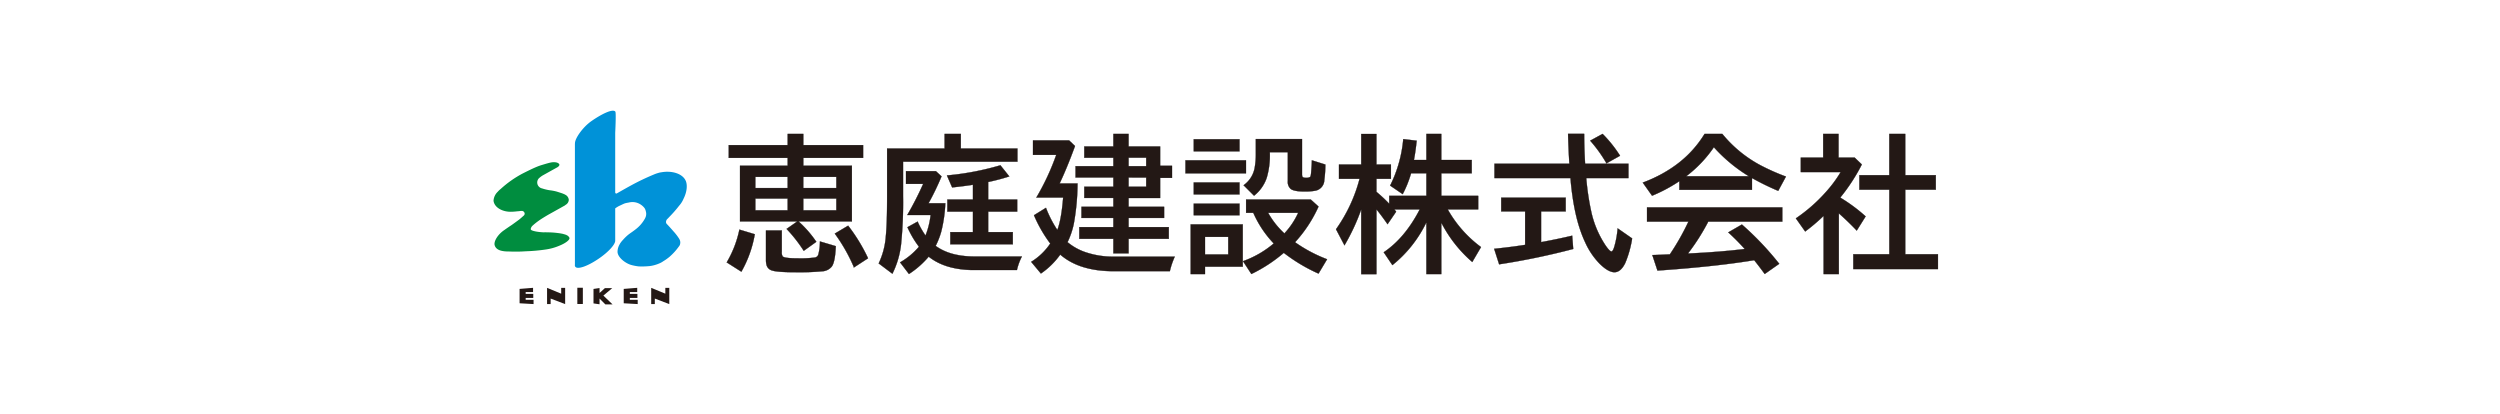 <svg xmlns="http://www.w3.org/2000/svg" xmlns:xlink="http://www.w3.org/1999/xlink" width="948" height="157" viewBox="0 0 948 157">
  <defs>
    <clipPath id="clip-path">
      <rect id="長方形_75" data-name="長方形 75" width="948" height="157" transform="translate(39 1225)" fill="#fff"/>
    </clipPath>
  </defs>
  <g id="マスクグループ_9" data-name="マスクグループ 9" transform="translate(-39 -1225)" clip-path="url(#clip-path)">
    <g id="武ダGEADグループ_20社バナー_20250702-05" transform="translate(29.506 1235.333)">
      <g id="グループ_15" data-name="グループ 15">
        <g id="グループ_13" data-name="グループ 13">
          <path id="パス_65" data-name="パス 65" d="M222.06,78.19c-.23-.04-.46-.08-.65-.11-.11-.01-.25-.03-.4-.05a15.91,15.91,0,0,1,2.86.59,9.3,9.3,0,0,0-1.8-.44h-.01Z" fill="#008d3f"/>
          <path id="パス_66" data-name="パス 66" d="M223.86,78.63a3.5,3.5,0,0,1,1.22.7A2.5,2.5,0,0,0,223.86,78.63Z" fill="#008d3f"/>
          <path id="パス_67" data-name="パス 67" d="M219.72,77.9c.45.04.88.08,1.29.14C220.63,78,220.15,77.94,219.72,77.9Z" fill="#008d3f"/>
          <path id="パス_68" data-name="パス 68" d="M225.08,79.32a3.664,3.664,0,0,0-1.22-.7,15.909,15.909,0,0,0-2.86-.59c-.41-.05-.84-.1-1.29-.14-.8-.07-1.68-.11-2.59-.12-.28,0-.56-.02-.84-.02h-.21a2.276,2.276,0,0,0-.26.02c-2.35-.07-4.39-.5-4.91-.92-.08-.07-.13-.13-.13-.2v-.04a.706.706,0,0,1,.04-.39,2.249,2.249,0,0,1,.46-.81.265.265,0,0,0,.05-.06,23.85,23.85,0,0,1,2.29-1.86c.47-.35,1.19-.82,1.86-1.24.74-.46,1.42-.86,1.6-.97.36-.21,2.98-1.66,5.08-2.84s1.39-.75,1.73-1.02a.47.47,0,0,1,.12-.09,2.3,2.3,0,0,0,1.18-1.86,2.374,2.374,0,0,0-1.3-1.94h0s-.1-.06-.19-.11a2.321,2.321,0,0,0-.39-.18c-.16-.07-.32-.14-.42-.18-.28-.11-2.1-.7-2.6-.83a18.085,18.085,0,0,0-2.35-.42,18.149,18.149,0,0,1-2.88-.7,2.292,2.292,0,0,1-.78-4.18c.06-.06.11-.11.17-.16.09-.08.4-.29.79-.55,0,0,5.3-2.95,5.32-2.96.64-.29,1.16-.82,1.06-1.19-.14-.49-.83-.82-1.65-.88h0a5.89,5.89,0,0,0-1.7.12c-.58.12-1.51.38-2.99.83-1.52.46-2.61.81-7.43,3.24a39.944,39.944,0,0,0-8.48,5.94,8.177,8.177,0,0,0-1.13,1.07,5.119,5.119,0,0,0-1.59,3.41c.35,2.68,3.52,4.17,6.44,4.17a19.986,19.986,0,0,0,2.33-.15c.1-.01.32-.03.71-.06.55-.04.69-.1.98-.11h.21a1.088,1.088,0,0,1,1.14,1.03.991.991,0,0,1-.42.8c-.35.32-1.36,1.21-1.54,1.35-.21.17-2.97,2.19-3.26,2.36-.2.12-1.5,1-2.45,1.68a9.277,9.277,0,0,0-.87.64.549.549,0,0,1-.09.07,1,1,0,0,0-.11.1c-1.92,1.65-2.98,3.78-2.64,4.97.53,1.88,2.68,2.4,5.42,2.38a55.184,55.184,0,0,0,6.43-.08,64.965,64.965,0,0,0,7.35-.65,20.442,20.442,0,0,0,5.28-1.44c2.51-1,4.08-2.28,3.88-2.98a1.172,1.172,0,0,0-.34-.52v-.04Z" fill="#008d3f"/>
          <path id="パス_69" data-name="パス 69" d="M210.91,76.86s-.04-.05-.06-.08a.938.938,0,0,1-.06-.15h0v.04a.312.312,0,0,0,.13.2h0Z" fill="#008d3f"/>
        </g>
        <path id="パス_70" data-name="パス 70" d="M269.51,58.21c-1.22-2.78-5.39-3.96-9.4-3.18h-.1a6,6,0,0,0-.86.21,12.885,12.885,0,0,0-1.68.59,89.265,89.265,0,0,0-8.52,4.06c-2.13,1.16-4.35,2.43-5.63,3.16a.578.578,0,0,1-.3-.03c-.13-.07-.13-.09-.22-.26,0,0,0-.03-.02-.04V40.07s.39-7.57.06-8.05c-.91-1.3-5.43,1.01-9.11,3.59-3.31,2.32-6.3,6.65-6.2,8.43l-.03.02V90.01a1.106,1.106,0,0,0,.13.78c.81,1.19,4.64-.14,8.85-3.01,3.84-2.61,6.47-5.57,6.3-6.98V68.69a10.953,10.953,0,0,1,1.45-.91c2.22-1.01,1.84-.99,3.74-1.32a5.618,5.618,0,0,1,4.5.79,6.063,6.063,0,0,1,1.24,1.09h0a.378.378,0,0,0,.07.08c0,.01.02.02.02.03.02.03.05.06.07.09a.555.555,0,0,0,.06.08.746.746,0,0,1,.07.12,3.358,3.358,0,0,1,.34.85h0s.08.29.11.46a3.234,3.234,0,0,1,.08.53v.28a3.2,3.2,0,0,1-.12.83,4.714,4.714,0,0,1-.27.69.467.467,0,0,0-.05.1c-.02.04-.04.07-.06.11-.03.06-.07.11-.1.17a12.9,12.9,0,0,1-3.37,3.84c-1.45,1.14-2.05,1.43-3.03,2.24a17.71,17.71,0,0,0-1.85,1.84,6.693,6.693,0,0,0-.72.86,4.519,4.519,0,0,0-.39.57.688.688,0,0,0-.04.1,5.662,5.662,0,0,0-.87,3.04c.14,1.98,2.69,4.03,4.86,4.79h.02c.09.03.2.07.32.1a.647.647,0,0,1,.13.04,18.645,18.645,0,0,0,2.73.51,29.3,29.3,0,0,0,4.06-.12,12.075,12.075,0,0,0,2.36-.51c.11-.03.21-.07.32-.1.05-.02.08-.02.13-.04.03-.01.07-.03.1-.04.35-.13.71-.27,1.08-.44a6.365,6.365,0,0,0,1.23-.71,17.546,17.546,0,0,0,2.37-1.68,22.322,22.322,0,0,0,3.56-3.92c.09-.11.18-.23.22-.29,0-.01.02-.02.02-.03s.05-.12.07-.18c.02-.03.05-.08.06-.1a1.342,1.342,0,0,0,.1-.39,2.327,2.327,0,0,0,.06-.53,2.508,2.508,0,0,0-.08-.62,3.6,3.6,0,0,0-.55-1.1,18.976,18.976,0,0,0-1.93-2.47c-1.16-1.34-2.35-2.64-2.58-2.83a1.37,1.37,0,0,1-.29-.77,2.772,2.772,0,0,1,.12-.51,1.352,1.352,0,0,1,.4-.6c.19-.2.47-.46.88-.92A44.921,44.921,0,0,0,267,67.7a9.3,9.3,0,0,0,1.66-2.59c.02-.05.05-.1.07-.15,1.19-2.39,1.55-5.01.78-6.78v.02Z" fill="#0092d8"/>
        <g id="グループ_14" data-name="グループ 14">
          <path id="パス_71" data-name="パス 71" d="M208.83,103.35v-.71h2.88v-1.53h-2.88v-.69h2.8V98.81l-5.11.41v5.45l5.3.3v-1.62Z" fill="#231815"/>
          <path id="パス_72" data-name="パス 72" d="M222.3,98.82v2.21l-5.36-2.21v6.16h1.36v-2.1l5.5,2.1V98.82Z" fill="#231815"/>
          <path id="パス_73" data-name="パス 73" d="M248.33,103.35v-.71h2.87v-1.53h-2.87v-.69h2.8V98.81l-5.12.41v5.45l5.3.3v-1.62Z" fill="#231815"/>
          <path id="パス_74" data-name="パス 74" d="M261.79,98.82v2.21l-5.36-2.21v6.16h1.37v-2.1l5.49,2.1V98.82Z" fill="#231815"/>
          <path id="パス_75" data-name="パス 75" d="M228.42,98.78h2.09v6.16h-2.09Z" fill="#231815"/>
          <path id="パス_76" data-name="パス 76" d="M241.77,105.09l-3.48-3.34,3.36-2.82h-2.78l-2.03,1.84V98.89l-2.29.34v5.49l2.29.33v-2.18l2.2,2.22Z" fill="#231815"/>
        </g>
      </g>
      <g id="グループ_16" data-name="グループ 16">
        <path id="パス_77" data-name="パス 77" d="M285.07,89.17a40.57,40.57,0,0,0,4.81-12.43l5.82,1.75a43.66,43.66,0,0,1-5.08,14.2l-5.54-3.52Zm23.11-36.65v-3H285.84V44.71h22.34V40.45h5.93v4.26h22.67v4.81H314.11v3h18.41V73.63H312.28a41.812,41.812,0,0,1,6.75,7.73l-4.75,3.41a56.219,56.219,0,0,0-6.5-8.3l4.07-2.84H290.11V52.52h18.07Zm0,4.21H295.92v4.26h12.26V56.73Zm0,8.22H295.92v4.48h12.26Zm-8.22,12.12h5.98v8.17a2.738,2.738,0,0,0,.33,1.64q.6.765,5.98.76a41.305,41.305,0,0,0,6.14-.3,1.622,1.622,0,0,0,1.39-1.06,18.512,18.512,0,0,0,.63-5.05l6.01,1.78c-.16,3.99-.67,6.55-1.5,7.7a4.977,4.977,0,0,1-3.69,1.83,93.048,93.048,0,0,1-9.78.36q-7.26,0-9.23-.68a2.941,2.941,0,0,1-2.02-1.97,7.328,7.328,0,0,1-.25-2.08V77.08h0ZM314.1,56.73v4.26h12.54V56.73H314.1Zm0,8.22v4.48h12.54V64.95Zm19.23,26.11a64.062,64.062,0,0,0-7.27-12.81l5.05-3a64.979,64.979,0,0,1,7.54,12.35l-5.33,3.47h0Z" fill="#231815"/>
        <path id="パス_77_-_アウトライン" data-name="パス 77 - アウトライン" d="M311.45,92.95c-4.817,0-7.927-.23-9.246-.683a3,3,0,0,1-2.052-2,7.4,7.4,0,0,1-.252-2.095V77.059l.039-.039h6.051v8.22a2.73,2.73,0,0,0,.318,1.608c.387.493,2.385.742,5.942.742a41.453,41.453,0,0,0,6.131-.3,1.569,1.569,0,0,0,1.352-1.027,18.584,18.584,0,0,0,.627-5.035l0-.064,6.109,1.809,0,.039c-.159,3.96-.667,6.56-1.509,7.727a5.045,5.045,0,0,1-3.725,1.85A93.558,93.558,0,0,1,311.45,92.95ZM300,77.12V88.17a7.3,7.3,0,0,0,.248,2.066,2.905,2.905,0,0,0,1.988,1.937c1.308.449,4.408.677,9.214.677a93.474,93.474,0,0,0,9.774-.36,4.952,4.952,0,0,0,3.655-1.809c.828-1.148,1.329-3.716,1.489-7.634L320.458,81.3a18.442,18.442,0,0,1-.631,5,1.68,1.68,0,0,1-1.428,1.091,41.526,41.526,0,0,1-6.149.3c-3.639,0-5.608-.255-6.019-.779a2.764,2.764,0,0,1-.341-1.671V77.12Zm-9.363,15.64-5.571-3.54h-.084l.046-.076a40.7,40.7,0,0,0,4.8-12.415l.012-.053,5.915,1.779-.008.044a43.906,43.906,0,0,1-5.086,14.216Zm-5.5-3.61L290.6,92.62a43.825,43.825,0,0,0,5.039-14.1L289.917,76.8A40.807,40.807,0,0,1,285.141,89.149Zm47.809,2.222.321-.322a64.268,64.268,0,0,0-7.25-12.768l-.035-.045,5.137-3.052.027.035a65.319,65.319,0,0,1,7.546,12.36l.018.039Zm-6.815-13.107a64.541,64.541,0,0,1,7.219,12.725l5.234-3.407A65.221,65.221,0,0,0,331.1,75.316Zm-11.867,6.577-.029-.043a55.728,55.728,0,0,0-6.494-8.293l-.042-.042,3.988-2.783H290.06V52.47h18.07v-2.9H285.79V44.66h22.34V40.4h6.03v4.26h22.67v4.91H314.16v2.9h18.41V73.68H312.413a42.273,42.273,0,0,1,6.658,7.652l.028.04Zm-6.41-8.364a55.942,55.942,0,0,1,6.435,8.222l4.668-3.351a41.958,41.958,0,0,0-6.714-7.68l-.1-.088H332.47V52.57H314.06v-3.1h22.67V44.76H314.06V40.5h-5.83v4.26H285.89v4.71h22.34v3.05h-.04v.05H290.16V73.58h21.849Zm18.833-7H314.05V64.9h12.64Zm-12.54-.1h12.44V65H314.15Zm-5.92.1H295.87V64.9h12.36Zm-12.26-.1h12.16V65H295.97Zm30.72-8.34H314.05V56.68h12.64Zm-12.54-.1h12.44V56.78H314.15Zm-5.92.1H295.87V56.68h12.36Zm-12.26-.1h12.16V56.78H295.97Z" fill="#040000"/>
        <path id="パス_78" data-name="パス 78" d="M373.83,45.99H395.3v4.97H351.93V63.99a160.542,160.542,0,0,1-.76,18.38,33.438,33.438,0,0,1-3.28,11.09l-5.19-3.91a28.529,28.529,0,0,0,2.7-10.24q.495-4.815.49-15.32v-18h21.8V40.45h6.14v5.54ZM364.3,82.92q5.52,4.02,14.69,4.01h18a21.234,21.234,0,0,0-1.88,5.13H378.94q-10.9,0-17.29-5.08a33.69,33.69,0,0,1-7.48,6.58l-3.36-4.4a26.931,26.931,0,0,0,7.16-5.93,37.137,37.137,0,0,1-4.37-7.4l3.85-2.13a31.449,31.449,0,0,0,3,5.3,30.47,30.47,0,0,0,1.94-7.81h-8.85a124.8,124.8,0,0,0,6.04-11.8h-6.53V54.58h11.33l2.13,1.97a102.22,102.22,0,0,1-4.92,10.19h6.36a53.056,53.056,0,0,1-1.56,10.82,29.956,29.956,0,0,1-2.1,5.35h.01Zm19.9-24.26v6.66h11.01v4.59H384.2v7.78h9.34v4.64H369.86V77.69h8.58V69.91h-9.7V65.32h9.7v-5.6q-3.42.54-7.89,1.01l-1.97-4.53a103.7,103.7,0,0,0,20.27-3.85l3.36,4.21c-2.37.76-4.84,1.43-7.43,1.99l-.57.11h0Z" fill="#231815"/>
        <path id="パス_78_-_アウトライン" data-name="パス 78 - アウトライン" d="M367.64,40.4h6.24v5.54h21.47v5.07H351.98V63.99a161.042,161.042,0,0,1-.76,18.386,33.637,33.637,0,0,1-3.285,11.106l-.027.053-5.271-3.971.019-.037a28.6,28.6,0,0,0,2.695-10.222c.33-3.206.49-8.215.49-15.315V45.94h21.8Zm6.14.1h-6.04v5.54h-21.8V63.99c0,7.1-.16,12.116-.49,15.325a28.759,28.759,0,0,1-2.686,10.22l5.109,3.849a33.577,33.577,0,0,0,3.248-11.021,160.959,160.959,0,0,0,.76-18.374V50.91h43.37V46.04H373.78Zm15.088,11.792.021.027,3.405,4.267-.069.022c-2.438.782-4.939,1.452-7.435,1.991l-.541.1V65.27h11.01v4.69H384.25v7.68h9.34v4.74H369.81V77.64h8.58V69.96h-9.7V65.27h9.7V59.779c-2.318.365-4.954.7-7.835,1l-.036,0-2.012-4.627.068-.007a104.083,104.083,0,0,0,20.26-3.848Zm3.258,4.242-3.293-4.127a104.141,104.141,0,0,1-20.179,3.835l1.928,4.433c2.889-.3,5.531-.639,7.851-1.006l.058-.009V65.37h-9.7v4.49h9.7v7.88h-8.58v4.54h23.58V77.74h-9.34V69.86h11.01V65.37H384.15V58.61h.055l.565-.109C387.238,57.967,389.713,57.306,392.126,56.535ZM353,54.53h11.4l2.17,2.007-.014.032a103.121,103.121,0,0,1-4.881,10.12H368l0,.053a53.4,53.4,0,0,1-1.562,10.831,30.086,30.086,0,0,1-2.085,5.323,19.6,19.6,0,0,0,6.394,2.985,31.511,31.511,0,0,0,8.243,1h18.082l-.038.073a21.221,21.221,0,0,0-1.876,5.118l-.009.039H378.94a34.893,34.893,0,0,1-9.788-1.271,21.948,21.948,0,0,1-7.494-3.789A33.985,33.985,0,0,1,354.2,93.6l-.039.026-3.422-4.482.048-.029a27.077,27.077,0,0,0,7.122-5.887,37.461,37.461,0,0,1-4.351-7.379l-.02-.042,3.938-2.179.023.049a31.777,31.777,0,0,0,2.942,5.219,30.667,30.667,0,0,0,1.9-7.658h-8.881l.045-.075A125.14,125.14,0,0,0,359.5,59.44H353Zm11.36.1H353.1v4.71h6.558l-.032.071a125.959,125.959,0,0,1-6,11.729h8.819l-.007.056a30.7,30.7,0,0,1-1.943,7.823l-.034.083-.053-.073a31.532,31.532,0,0,1-2.982-5.26l-3.762,2.081a37.182,37.182,0,0,0,4.344,7.348l.025.031-.025.031a27.035,27.035,0,0,1-7.126,5.913l3.3,4.318a33.745,33.745,0,0,0,7.43-6.544l.031-.039.039.031a21.83,21.83,0,0,0,7.5,3.8,34.794,34.794,0,0,0,9.76,1.267h16.13a21.307,21.307,0,0,1,1.838-5.03H378.99a31.61,31.61,0,0,1-8.269-1,19.683,19.683,0,0,1-6.45-3.018h-.062l.037-.073a30,30,0,0,0,2.1-5.341A53.164,53.164,0,0,0,367.9,66.79H361.5l.042-.075a102.6,102.6,0,0,0,4.9-10.153Z" fill="#040000"/>
        <path id="パス_79" data-name="パス 79" d="M418.09,59.24a88.217,88.217,0,0,1-1.42,15.27,29.471,29.471,0,0,1-2.38,6.99,21.394,21.394,0,0,0,7.65,4.07,32.138,32.138,0,0,0,9.75,1.42h23.27a29.6,29.6,0,0,0-1.86,5.49H431.58q-12.78,0-20.05-6.28a29.235,29.235,0,0,1-7.32,7.18l-3.69-4.42a23.471,23.471,0,0,0,7.24-6.94,50.944,50.944,0,0,1-6.17-10.73l4.53-2.81a42.685,42.685,0,0,0,4.32,8.41q1.53-3.93,2.21-12.32H402.49a91.362,91.362,0,0,0,7.54-16.17h-8.82V42.91h13.68l2.24,2.13q-3,8.22-5.84,14.2h6.8Zm19.36,5.49v3.36h13.47V72.3H437.45v3.5h15.24v4.43H437.45v5.49h-5.76V80.23H418.77V75.8h12.92V72.3h-12.1V68.09h12.1V64.73H420.66V60.47h11.03V57H417.35V52.69h14.34V49.47H420.66V45.21h11.03V40.46h5.76v4.75h11.96v7.32h4.51v4.59h-4.51v7.62H437.45Zm0-12.05h6.69V49.46h-6.69Zm0,7.79h6.69V57h-6.69Z" fill="#231815"/>
        <path id="パス_79_-_アウトライン" data-name="パス 79 - アウトライン" d="M431.64,40.41h5.86v4.75h11.96v7.32h4.51v4.69h-4.51v7.62H437.5v3.25h13.47v4.31H437.5v3.4h15.24v4.53H437.5v5.49h-5.86V80.28H418.72V75.75h12.92v-3.4h-12.1V68.04h12.1V64.78H420.61V60.42h11.03V57.05H417.3V52.64h14.34V49.52H420.61V45.16h11.03Zm5.76.1h-5.66v4.75H420.71v4.16h11.03v3.32H417.4v4.21h14.34v3.57H420.71v4.16h11.03v3.46h-12.1v4.11h12.1v3.6H418.82v4.33h12.92v5.49h5.66V80.18h15.24V75.85H437.4v-3.6h13.47V68.14H437.4V64.73h.05v-.04h11.91V57.07h4.51V52.58h-4.51V45.26H437.4Zm-36.24,2.35h13.75l2.278,2.166-.011.031c-1.963,5.379-3.917,10.133-5.808,14.133h6.772v.051a88.591,88.591,0,0,1-1.421,15.279,29.7,29.7,0,0,1-2.367,6.967,21.467,21.467,0,0,0,7.6,4.035,32.243,32.243,0,0,0,9.735,1.418h23.35l-.035.072a29.4,29.4,0,0,0-1.856,5.48l-.01.038H431.58a38.358,38.358,0,0,1-11.416-1.571,24.209,24.209,0,0,1-8.625-4.686,29.367,29.367,0,0,1-7.3,7.148l-.037.025-3.756-4.5.049-.03a23.534,23.534,0,0,0,7.205-6.9,51.233,51.233,0,0,1-6.155-10.712l-.017-.04,4.619-2.865.021.058a42.612,42.612,0,0,0,4.262,8.317c1-2.609,1.725-6.7,2.167-12.16H402.4l.046-.076a91.626,91.626,0,0,0,7.512-16.094h-8.8Zm13.71.1H401.26v5.39H410.1l-.024.067a91.921,91.921,0,0,1-7.5,16.1H412.7l0,.054c-.448,5.562-1.192,9.712-2.213,12.334l-.036.092-.053-.083a43.033,43.033,0,0,1-4.3-8.362l-4.441,2.755A51.065,51.065,0,0,0,407.8,81.99l.022.028-.02.03a23.6,23.6,0,0,1-7.207,6.924l3.624,4.342a29.319,29.319,0,0,0,7.27-7.143l.032-.044.041.035a24.091,24.091,0,0,0,8.631,4.7A38.259,38.259,0,0,0,431.58,92.43h21.481a29.784,29.784,0,0,1,1.819-5.39H431.69a32.342,32.342,0,0,1-9.765-1.422,21.534,21.534,0,0,1-7.668-4.08l-.029-.025.017-.035a29.57,29.57,0,0,0,2.376-6.978,88.334,88.334,0,0,0,1.418-15.21h-6.828l.034-.071c1.9-4,3.857-8.77,5.827-14.165Zm22.53,6.45h6.79v3.32H437.4Zm6.69.1H437.5v3.12h6.59Zm-6.69,7.44h6.79v3.57H437.4Zm6.69.1H437.5v3.37h6.59Z" fill="#040000"/>
        <path id="パス_80" data-name="パス 80" d="M459.03,50.47h22.94v4.92H459.03Zm21.71,24.31v16H466.43v2.81H461V74.77h19.74ZM462.17,42.47h17.34v4.59H462.17Zm0,16.39h17.34v4.53H462.17Zm0,8h17.34v4.43H462.17Zm4.26,12.62v6.67h8.82V79.48Zm34.14,2.05a54.036,54.036,0,0,0,12.15,6.45l-3.25,5.43a63.347,63.347,0,0,1-13.16-7.87,56.992,56.992,0,0,1-12.29,8.03l-3.17-4.86a37.69,37.69,0,0,0,11.66-6.72,40.278,40.278,0,0,1-7.76-11.64h-2.73V65.32h24.5L509.47,68a50.612,50.612,0,0,1-8.9,13.52h0ZM485.71,42.41h17.51v13.3c0,.6.09.97.27,1.12a2.11,2.11,0,0,0,1.23.27,2.486,2.486,0,0,0,1.56-.33c.18-.15.31-.63.38-1.45q.27-3.135.3-4.86l5.11,1.61a49.279,49.279,0,0,1-.41,5.98,4.175,4.175,0,0,1-3.58,3.96,21.939,21.939,0,0,1-4.01.27q-3.795,0-5.11-.96a3.5,3.5,0,0,1-1.12-3V47.37h-6.83v.57a29.7,29.7,0,0,1-1.2,9.18,14.621,14.621,0,0,1-4.78,6.75l-3.96-3.96a10.319,10.319,0,0,0,4.26-6.94,30.375,30.375,0,0,0,.38-5.27V42.4h0Zm10.82,35.78a28.711,28.711,0,0,0,5.24-7.84H490.35a31.243,31.243,0,0,0,5.87,7.54l.3.3h.01Z" fill="#231815"/>
        <path id="パス_80_-_アウトライン" data-name="パス 80 - アウトライン" d="M485.66,42.36h17.61V55.71c0,.578.085.942.252,1.082a2.079,2.079,0,0,0,1.2.258,2.463,2.463,0,0,0,1.526-.317c.12-.1.279-.426.364-1.417.179-2.079.28-3.713.3-4.857v-.067l5.209,1.641v.037a49.471,49.471,0,0,1-.41,5.986,4.232,4.232,0,0,1-3.62,4,22.067,22.067,0,0,1-4.02.271c-2.526,0-4.255-.326-5.139-.97a3.559,3.559,0,0,1-1.141-3.04V47.42h-6.73v.52a29.893,29.893,0,0,1-1.2,9.2,14.742,14.742,0,0,1-4.8,6.773l-.035.028L480.993,59.9l.049-.034a10.32,10.32,0,0,0,4.239-6.908,30.089,30.089,0,0,0,.379-5.261Zm17.51.1H485.76V47.7a30.183,30.183,0,0,1-.381,5.279,10.423,10.423,0,0,1-4.232,6.938l3.886,3.886a14.636,14.636,0,0,0,4.729-6.7,29.8,29.8,0,0,0,1.2-9.164v-.62h6.93v11a3.468,3.468,0,0,0,1.1,2.96c.867.631,2.576.95,5.08.95a21.977,21.977,0,0,0,4-.269,4.14,4.14,0,0,0,3.54-3.917,49.346,49.346,0,0,0,.409-5.937l-5.011-1.579c-.023,1.142-.123,2.755-.3,4.8-.071.835-.2,1.32-.4,1.484a2.5,2.5,0,0,1-1.592.342,2.164,2.164,0,0,1-1.26-.28c-.2-.163-.29-.542-.29-1.16Zm-41.05-.04h17.44v4.69H462.12Zm17.34.1H462.22v4.49h17.24Zm-20.48,7.9h23.04v5.02H458.98Zm22.94.1H459.08v4.82h22.84Zm-19.8,8.29h17.44v4.63H462.12Zm17.34.1H462.22v4.43h17.24Zm2.51,6.36h24.569l.014.013,2.977,2.7-.015.033a50.912,50.912,0,0,1-8.876,13.5,54.285,54.285,0,0,0,12.1,6.415l.055.021-3.3,5.52-.041-.019A63.759,63.759,0,0,1,496.31,85.6a57.25,57.25,0,0,1-12.269,8.01l-.039.018L480.79,88.71v2.12H466.48v2.81h-5.53V74.72h19.84V88.678l.044-.015a37.771,37.771,0,0,0,11.6-6.677,40.519,40.519,0,0,1-7.72-11.585H481.97Zm24.531.1H482.07V70.3h2.713l.013.03a40.428,40.428,0,0,0,7.751,11.626l.036.039-.041.034a37.942,37.942,0,0,1-11.615,6.708l3.111,4.77a57.232,57.232,0,0,0,12.24-8l.032-.027.032.026a63.455,63.455,0,0,0,13.109,7.844l3.2-5.34a54.293,54.293,0,0,1-12.106-6.435l-.021-.015V81.5l.014-.014a50.748,50.748,0,0,0,8.876-13.473ZM480.69,74.82H461.05V93.54h5.33V90.73h14.31Zm-18.57-8.01h17.44v4.53H462.12Zm17.34.1H462.22v4.33h17.24Zm10.805,3.39h11.579l-.028.069a28.858,28.858,0,0,1-5.249,7.854l-.015.017H496.5l-.315-.315a31.4,31.4,0,0,1-5.878-7.551Zm11.43.1H490.435a31.335,31.335,0,0,0,5.82,7.454l.269.269A28.88,28.88,0,0,0,501.7,70.4ZM466.38,79.43h8.92V86.2h-8.92Zm8.82.1h-8.72V86.1h8.72Z" fill="#040000"/>
        <path id="パス_81" data-name="パス 81" d="M550.41,73.91a46.766,46.766,0,0,1-12.92,16.28l-3.28-4.86q8.055-5.415,13.65-16.25h-9.64c.2.24.43.52.68.85l-3.25,4.75c-1.47-2.13-2.88-4.01-4.21-5.65V93.61h-5.76V69.03a78.826,78.826,0,0,1-6.36,13.66l-3.2-6.09a58.41,58.41,0,0,0,8.93-19.12h-7.81V52.05h8.44V40.47h5.76V52.05h5.49v5.43h-5.49v4.94a57.548,57.548,0,0,1,4.86,4.53v-3h14.09V55.37h-5.82a42.375,42.375,0,0,1-3.17,7.92l-4.75-3.25a49.034,49.034,0,0,0,4.97-17.62l5.08.6c-.36,3.26-.72,5.7-1.06,7.32h4.75V40.45h5.65v9.89h11.53v5.03H556.04v8.58h13.98v5.13H558.47a45.33,45.33,0,0,0,12.62,14.28l-3.31,5.65a49.6,49.6,0,0,1-11.74-14.94V93.6h-5.65V73.91h.02Z" fill="#231815"/>
        <path id="パス_81_-_アウトライン" data-name="パス 81 - アウトライン" d="M531.49,93.66h-5.86V69.317a79.138,79.138,0,0,1-6.267,13.4l-.046.077-3.256-6.2.017-.025a58.666,58.666,0,0,0,8.907-19.041h-7.8V52h8.44V40.42h5.86V52h5.49v5.53h-5.49V62.4a57.809,57.809,0,0,1,4.76,4.429V63.9h14.09V55.42h-5.733a42.527,42.527,0,0,1-3.163,7.894l-.026.049-.046-.031-4.787-3.275.021-.039a49.238,49.238,0,0,0,4.965-17.6l.005-.05,5.179.612-.005.049c-.347,3.142-.7,5.585-1.048,7.265h4.638V40.4h5.75v9.89h11.53v5.13H556.09V63.9h13.98v5.23H558.557a45.437,45.437,0,0,0,12.562,14.189l.037.027-3.363,5.741-.045-.038A49.785,49.785,0,0,1,556.09,74.27V93.65h-5.75V74.164a49.92,49.92,0,0,1-5.565,8.807,45,45,0,0,1-7.253,7.258l-.042.034-3.338-4.946.042-.028a36.015,36.015,0,0,0,7.43-6.758,51.194,51.194,0,0,0,6.166-9.4h-9.451c.182.219.391.477.613.77l.022.029-3.311,4.84-.041-.06c-1.379-2-2.764-3.86-4.119-5.537Zm-5.76-.1h5.66V68.889l.089.11c1.371,1.691,2.774,3.572,4.171,5.593l3.189-4.66c-.241-.317-.467-.592-.657-.82l-.068-.082h9.829l-.038.073a51.359,51.359,0,0,1-6.216,9.492,36.142,36.142,0,0,1-7.409,6.749l3.222,4.774a44.905,44.905,0,0,0,7.2-7.208,49.893,49.893,0,0,0,5.644-8.97V73.86h.15l-.05.1V93.55h5.55V73.869l.094.177a49.826,49.826,0,0,0,11.683,14.887l3.257-5.559a45.6,45.6,0,0,1-12.6-14.269l-.044-.075H569.97V64H555.99V55.32h11.53V50.39H555.99V40.5h-5.55v9.89h-4.862l.013-.06c.35-1.669.7-4.113,1.054-7.266l-4.981-.588a49.339,49.339,0,0,1-4.949,17.548l4.668,3.194a42.659,42.659,0,0,0,3.14-7.862l.011-.036h5.907V64H536.35v3.075l-.086-.09a57.688,57.688,0,0,0-4.856-4.526l-.018-.015V57.43h5.49V52.1h-5.49V40.52h-5.66V52.1h-8.44v5.33h7.824l-.016.062a58.726,58.726,0,0,1-8.92,19.111l3.144,5.984a79.2,79.2,0,0,0,6.31-13.574l.1-.272Z" fill="#040000"/>
        <path id="パス_82" data-name="パス 82" d="M593.87,69.81V81.5q6.525-1.2,11.8-2.46l.38,5.03a269.381,269.381,0,0,1-28.08,5.82l-1.88-5.87q6.72-.69,11.74-1.5V69.82h-9.07V64.63H603.2v5.19h-9.33Zm16.69-18.06H627v5.44H610.99a98.046,98.046,0,0,0,2.02,13.3,37.554,37.554,0,0,0,5.27,12.21c1.07,1.55,1.83,2.32,2.27,2.32.36,0,.73-.6,1.09-1.8a34.316,34.316,0,0,0,1.26-6.96l5.49,3.82a40.3,40.3,0,0,1-2.62,9.34q-1.7,3.465-4.07,3.47c-1.58,0-3.45-1.08-5.65-3.25a27.982,27.982,0,0,1-5.46-8.11q-4.32-9.12-5.57-24.34H576.2V51.75h28.4q-.36-6.03-.49-11.31h6.09q.03,5.865.36,11.31h0Zm8.11-.16a51.818,51.818,0,0,0-6.17-8.58l4.7-2.57a47.672,47.672,0,0,1,6.61,8.28l-5.13,2.87Z" fill="#231815"/>
        <path id="パス_82_-_アウトライン" data-name="パス 82 - アウトライン" d="M621.7,92.94c-1.6,0-3.458-1.068-5.685-3.264a28.128,28.128,0,0,1-5.47-8.124A52.257,52.257,0,0,1,606.991,70.9a98.5,98.5,0,0,1-2.017-13.657H576.15V51.7h28.4c-.232-3.887-.4-7.675-.487-11.259V40.39h6.191v.05c.02,3.874.14,7.662.357,11.26H627.05v5.54h-16a97.992,97.992,0,0,0,2.013,13.238,37.7,37.7,0,0,0,5.263,12.194c1.312,1.9,1.936,2.3,2.229,2.3.234,0,.6-.306,1.042-1.764a34.429,34.429,0,0,0,1.258-6.95l.007-.086,5.588,3.888-.006.032a40.591,40.591,0,0,1-2.624,9.353C624.68,91.763,623.3,92.94,621.7,92.94Zm-45.45-35.8h28.816l0,.046a98.5,98.5,0,0,0,2.019,13.689,52.16,52.16,0,0,0,3.546,10.633,28.033,28.033,0,0,0,5.45,8.1c2.208,2.177,4.044,3.236,5.615,3.236,1.554,0,2.908-1.158,4.025-3.442a40.4,40.4,0,0,0,2.61-9.3l-5.392-3.752a34.426,34.426,0,0,1-1.255,6.884c-.365,1.218-.748,1.836-1.138,1.836-.467,0-1.223-.766-2.311-2.342A37.8,37.8,0,0,1,612.962,70.5a98.343,98.343,0,0,1-2.021-13.308l-.005-.055H626.95V51.8H610.513l0-.047c-.218-3.6-.339-7.388-.36-11.263h-5.989c.092,3.584.257,7.371.489,11.257l0,.053h-28.4Zm1.685,32.806-1.912-5.97.061-.006c4.43-.455,8.365-.957,11.7-1.493V69.87h-9.07V64.58h24.54v5.29h-9.33V81.44c4.292-.79,8.241-1.614,11.738-2.449l.057-.014,0,.058.383,5.071-.04.011a270.706,270.706,0,0,1-28.085,5.821Zm-1.779-5.883L578,89.834A270.646,270.646,0,0,0,606,84.033l-.372-4.93c-3.5.834-7.453,1.657-11.745,2.447l-.059.011V69.81h.04v-.04h9.29V64.68H578.81v5.09h9.07V82.563l-.042.007C584.512,83.105,580.582,83.608,576.156,84.063ZM618.693,51.64h-.052l-.014-.025a52,52,0,0,0-6.164-8.572L612.421,43l4.788-2.618.026.026a47.967,47.967,0,0,1,6.617,8.289l.029.045Zm-6.114-8.616a52.106,52.106,0,0,1,6.112,8.5l5.048-2.824a47.869,47.869,0,0,0-6.547-8.2Z" fill="#040000"/>
        <path id="パス_83" data-name="パス 83" d="M673.84,57.16v4.48H646.31V58.36a59.291,59.291,0,0,1-10.35,5.52l-3.52-4.97q15.765-5.9,23.43-18.46h6.72a47.484,47.484,0,0,0,14.56,11.94,82.134,82.134,0,0,0,9.56,4.23l-2.92,5.41a96.881,96.881,0,0,1-9.94-4.86h0ZM657.26,73.69a80.885,80.885,0,0,1-7.7,12.1l.87-.03q11.355-.54,20.68-1.67a86.267,86.267,0,0,0-6.25-6.31l5.16-2.98a112.566,112.566,0,0,1,14.15,14.89l-5.49,3.85q-2.355-3.195-3.99-5.22l-.9.14q-14.64,2.355-35.78,3.8l-1.94-5.87c1.44-.04,2.79-.09,4.07-.16l2.57-.11a91.324,91.324,0,0,0,7.05-12.43H634.05V68.31h51.29v5.38H657.26Zm15.43-17.18a58.84,58.84,0,0,1-13.3-11.03,47.138,47.138,0,0,1-10.51,11.03h23.81Z" fill="#231815"/>
        <path id="パス_83_-_アウトライン" data-name="パス 83 - アウトライン" d="M655.842,40.4h6.772l.015.018a47.663,47.663,0,0,0,14.545,11.928,82.457,82.457,0,0,0,9.554,4.227l.053.02-2.969,5.5-.042-.018a97.781,97.781,0,0,1-9.88-4.825V61.69H646.26V58.454a59.663,59.663,0,0,1-10.281,5.472l-.037.015-3.581-5.056.061-.023a50.884,50.884,0,0,0,13.727-7.557,41.08,41.08,0,0,0,9.678-10.882Zm6.724.1H655.9a41.177,41.177,0,0,1-9.687,10.884,50.944,50.944,0,0,1-13.693,7.55l3.459,4.884a59.5,59.5,0,0,0,10.3-5.5l.078-.052V61.59h27.43V57.039l.091.091a97.138,97.138,0,0,0,9.887,4.836l2.871-5.32a82.364,82.364,0,0,1-9.513-4.212A47.759,47.759,0,0,1,662.566,40.5Zm-3.182,4.9.042.046a59.026,59.026,0,0,0,13.289,11.021l-.016.026v.067H648.729l.121-.09a47.338,47.338,0,0,0,10.5-11.018Zm13.124,11.06A59.2,59.2,0,0,1,659.4,45.56a47.473,47.473,0,0,1-10.365,10.9ZM634,68.26h51.39v5.48h-28.1a81.311,81.311,0,0,1-7.625,12l.764-.026c7.46-.355,14.384-.913,20.581-1.658a86.833,86.833,0,0,0-6.183-6.235l-.05-.046,5.25-3.032.027.024a113.086,113.086,0,0,1,14.156,14.9l.033.042-.043.03-5.53,3.878-.029-.039c-1.554-2.108-2.889-3.856-3.971-5.2l-.872.136c-9.641,1.551-21.681,2.83-35.784,3.8l-.039,0-.012-.037L636,86.342l.067,0c1.586-.044,2.879-.095,4.069-.16l2.545-.109a91.635,91.635,0,0,0,7-12.331H634Zm51.29.1H634.1v5.28h15.739l-.033.071a91.75,91.75,0,0,1-7.054,12.437l-.014.021-2.6.111c-1.173.064-2.447.114-4,.158l1.907,5.769c14.084-.97,26.107-2.248,35.737-3.8l.929-.144.018.022c1.079,1.336,2.412,3.079,3.962,5.182l5.407-3.792a112.985,112.985,0,0,0-14.084-14.818l-5.07,2.928a86.667,86.667,0,0,1,6.2,6.268l.063.071-.095.011c-6.223.752-13.182,1.314-20.684,1.67l-.977.034.065-.084a81.154,81.154,0,0,0,7.7-12.093l.014-.027h28.06Z" fill="#040000"/>
        <path id="パス_84" data-name="パス 84" d="M707.29,64.59a61.967,61.967,0,0,1,9.64,7.13l-3.36,5.38q-3.39-3.555-6.8-6.55V93.6h-5.76V71.51a69.531,69.531,0,0,1-6.99,5.93l-3.52-4.97a61.026,61.026,0,0,0,11.31-9.91,47.855,47.855,0,0,0,5.68-7.65H692.36V49.42h8.49V40.46h5.82v8.96h6.09l2.73,2.62A70.69,70.69,0,0,1,707.3,64.6h-.01Zm18.63-8.49V40.45h6.04V56.1h11.58v5.49H731.96v24.5h12.4v5.6H712.27v-5.6h13.66V61.59H714.57V56.1h11.36Z" fill="#231815"/>
        <path id="パス_84_-_アウトライン" data-name="パス 84 - アウトライン" d="M725.87,40.4h6.14V56.05h11.58v5.59H732.01v24.4h12.4v5.7H712.22v-5.7h13.66V61.64H714.52V56.05h11.35Zm6.04.1h-5.94V56.1h-.04v.05H714.62v5.39h11.36v24.6H712.32v5.5h31.99v-5.5h-12.4V61.54h11.58V56.15H731.91Zm-31.11-.09h5.92v8.96h6.06l.014.014,2.756,2.645-.016.033a71.048,71.048,0,0,1-8.157,12.521,62.505,62.505,0,0,1,9.586,7.1l.032.028-3.417,5.471-.044-.047c-2.185-2.291-4.443-4.468-6.714-6.474V93.65h-5.86V71.628a69.81,69.81,0,0,1-6.91,5.853l-.041.03-.029-.042-3.55-5.012.042-.029a61.273,61.273,0,0,0,11.3-9.9,47.585,47.585,0,0,0,5.63-7.567H692.31V49.37h8.49Zm5.82.1H700.9v8.96h-8.49v5.39h15.167l-.044.075a47.539,47.539,0,0,1-5.686,7.658,61.388,61.388,0,0,1-11.277,9.89l3.461,4.887a69.825,69.825,0,0,0,6.944-5.9l.085-.082V93.55h5.66V70.439l.083.073c2.286,2.014,4.559,4.2,6.759,6.506l3.3-5.289a62.247,62.247,0,0,0-9.571-7.079h-.054V64.5l.05.029a71.025,71.025,0,0,0,8.139-12.481L712.74,49.47h-6.12Z" fill="#040000"/>
      </g>
    </g>
  </g>
</svg>
